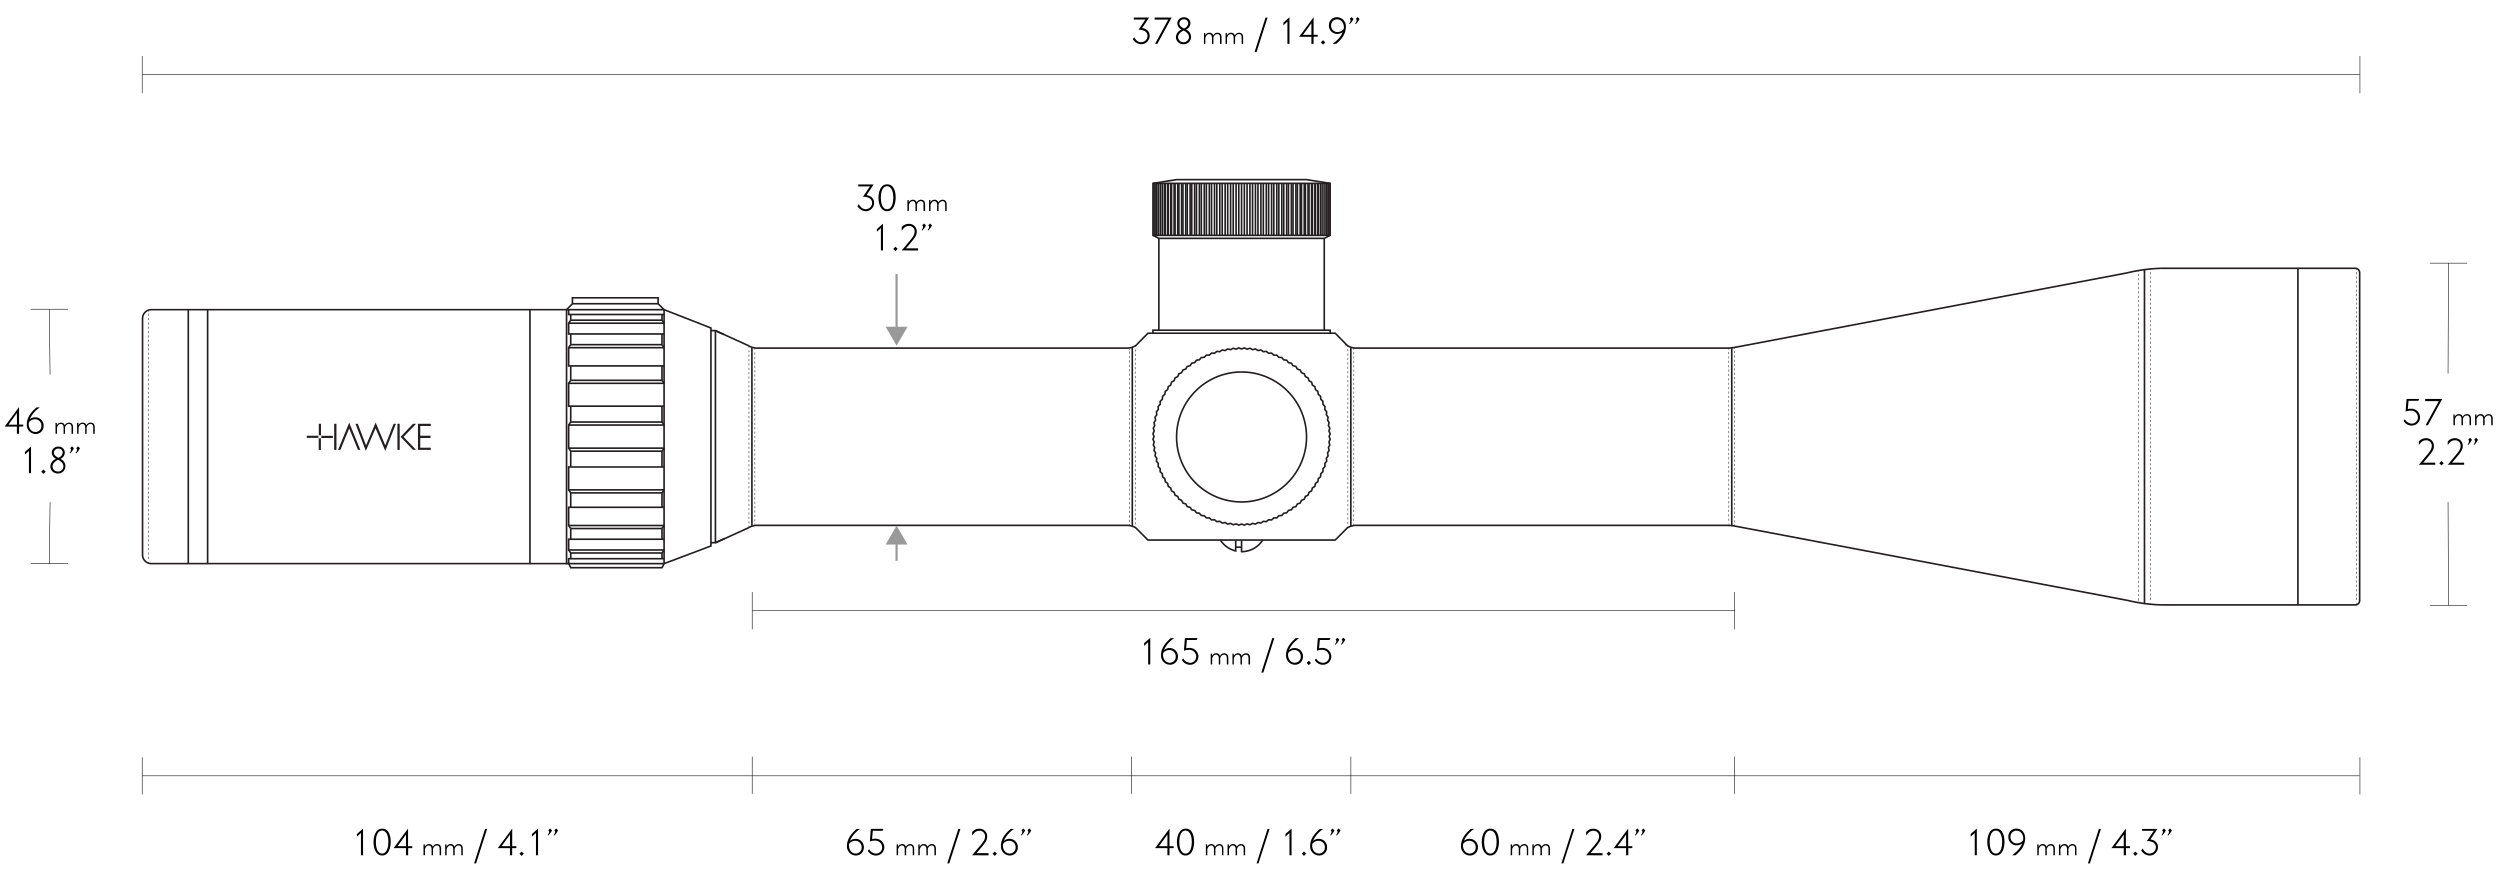 <svg xmlns="http://www.w3.org/2000/svg" viewBox="0 0 1140 400"><defs><style>.cls-1,.cls-10,.cls-12,.cls-13,.cls-14,.cls-2,.cls-3,.cls-4,.cls-5,.cls-6,.cls-7,.cls-8,.cls-9{fill:none;stroke-miterlimit:10;}.cls-1,.cls-10,.cls-12,.cls-2,.cls-3,.cls-4,.cls-5,.cls-6,.cls-7,.cls-8,.cls-9{stroke:#231f20;}.cls-1{stroke-width:0.75px;}.cls-10,.cls-12,.cls-13,.cls-2,.cls-3,.cls-4,.cls-5,.cls-6,.cls-7,.cls-8,.cls-9{stroke-width:0.25px;}.cls-3{stroke-dasharray:1.01 1.01;}.cls-4{stroke-dasharray:1.01 1.01;}.cls-5{stroke-dasharray:1 1;}.cls-6{stroke-dasharray:0.99 0.99;}.cls-7{stroke-dasharray:0.99 0.99;}.cls-8{stroke-dasharray:1 1;}.cls-9{stroke-dasharray:0.99 0.99;}.cls-10{stroke-dasharray:1 1;}.cls-11{fill:#231f20;}.cls-12{stroke-dasharray:0.99 0.99;}.cls-13{stroke:#000;}.cls-14{stroke:#999;}.cls-15{fill:#999;}</style></defs><g id="SCOPE"><polyline class="cls-1" points="324.19 150.78 326.23 150.78 330.13 152.55"/><line class="cls-1" x1="516.33" y1="239.8" x2="516.33" y2="158.31"/><line class="cls-2" x1="517.67" y1="240.61" x2="517.67" y2="240.11"/><line class="cls-3" x1="517.67" y1="239.1" x2="517.67" y2="158.65"/><line class="cls-2" x1="517.67" y1="158.15" x2="517.67" y2="157.65"/><line class="cls-2" x1="514.98" y1="239.53" x2="514.98" y2="239.03"/><line class="cls-4" x1="514.98" y1="238.02" x2="514.98" y2="160"/><line class="cls-2" x1="514.98" y1="159.5" x2="514.98" y2="159"/><line class="cls-1" x1="615.98" y1="158.23" x2="615.98" y2="240.03"/><line class="cls-2" x1="617.33" y1="159" x2="617.33" y2="159.5"/><line class="cls-5" x1="617.33" y1="160.5" x2="617.33" y2="238.26"/><line class="cls-2" x1="617.33" y1="238.76" x2="617.33" y2="239.26"/><line class="cls-2" x1="614.63" y1="157.65" x2="614.63" y2="158.15"/><line class="cls-3" x1="614.63" y1="159.16" x2="614.63" y2="239.6"/><line class="cls-2" x1="614.63" y1="240.11" x2="614.63" y2="240.61"/><line class="cls-1" x1="789.68" y1="158.46" x2="789.68" y2="239.7"/><line class="cls-2" x1="791.03" y1="158.56" x2="791.03" y2="159.06"/><line class="cls-6" x1="791.03" y1="160.04" x2="791.03" y2="238.71"/><line class="cls-2" x1="791.03" y1="239.2" x2="791.03" y2="239.7"/><line class="cls-2" x1="788.33" y1="159" x2="788.33" y2="159.5"/><line class="cls-5" x1="788.33" y1="160.5" x2="788.33" y2="238.26"/><line class="cls-2" x1="788.33" y1="238.76" x2="788.33" y2="239.26"/><line class="cls-1" x1="977.88" y1="122.96" x2="977.88" y2="275.26"/><line class="cls-1" x1="1047.85" y1="122.34" x2="1047.85" y2="275.88"/><line class="cls-2" x1="980.58" y1="122.61" x2="980.58" y2="123.11"/><line class="cls-7" x1="980.58" y1="124.1" x2="980.58" y2="274.61"/><line class="cls-2" x1="980.58" y1="275.11" x2="980.58" y2="275.61"/><line class="cls-2" x1="975.19" y1="123.35" x2="975.19" y2="123.85"/><line class="cls-8" x1="975.19" y1="124.85" x2="975.19" y2="273.87"/><line class="cls-2" x1="975.19" y1="274.36" x2="975.19" y2="274.86"/><line class="cls-2" x1="67.7" y1="141.52" x2="67.7" y2="142.02"/><line class="cls-9" x1="67.7" y1="143.01" x2="67.7" y2="255.75"/><line class="cls-2" x1="67.7" y1="256.24" x2="67.7" y2="256.74"/><line class="cls-1" x1="94.67" y1="141.21" x2="94.67" y2="257.01"/><line class="cls-1" x1="241.65" y1="141.21" x2="241.65" y2="257.01"/><polygon class="cls-1" points="295.83 257.02 258.35 257.02 258.35 141.22 298.93 141.22 302.82 141.21 324.19 149.57 324.19 248.96 302.82 257.01 295.83 257.02"/><line class="cls-1" x1="342.87" y1="239.8" x2="342.87" y2="158.46"/><line class="cls-2" x1="344.21" y1="239.26" x2="344.21" y2="238.76"/><line class="cls-5" x1="344.21" y1="237.76" x2="344.21" y2="160"/><line class="cls-2" x1="344.21" y1="159.5" x2="344.21" y2="159"/><line class="cls-2" x1="341.52" y1="240.19" x2="341.52" y2="239.69"/><line class="cls-10" x1="341.52" y1="238.69" x2="341.52" y2="159.06"/><line class="cls-2" x1="341.52" y1="158.56" x2="341.52" y2="158.06"/><line class="cls-1" x1="326.23" y1="247.48" x2="326.23" y2="150.78"/><path class="cls-1" d="M258.36,141.21H69a4,4,0,0,0-4,4V253a4,4,0,0,0,4,4H258.36"/><line class="cls-1" x1="85.86" y1="141.21" x2="85.86" y2="257.01"/><polygon class="cls-11" points="154.15 205.15 155.23 205.15 156.83 201.24 157.1 200.55 159.24 195.41 161.36 200.55 163.23 205.15 164.32 205.15 159.24 192.72 154.15 205.15 154.15 205.15"/><polygon class="cls-11" points="175.69 203.08 171.29 192.67 166.91 203.09 163.16 193.24 162.09 193.24 166.82 205.63 171.25 195.31 175.69 205.62 180.54 193.24 179.47 193.24 175.69 203.08 175.69 203.08"/><polygon class="cls-11" points="188.32 193.24 182.67 199.2 188.34 205.15 189.74 205.15 184.02 199.21 189.74 193.24 188.32 193.24 188.32 193.24"/><polygon class="cls-11" points="181.22 205.16 182.26 205.16 182.26 193.24 181.22 193.24 181.22 205.16 181.22 205.16"/><polygon class="cls-11" points="190.59 205.15 196.44 205.15 196.44 204.15 191.64 204.15 191.64 199.72 196.3 199.72 196.3 198.68 191.64 198.68 191.64 194.24 196.44 194.24 196.44 193.24 190.59 193.24 190.59 205.15 190.59 205.15"/><polygon class="cls-11" points="152.38 205.16 153.42 205.16 153.42 193.24 152.38 193.24 152.38 205.16 152.38 205.16"/><path class="cls-11" d="M139.88,198.68v1h5.45a.72.72,0,0,1,0-1Z"/><path class="cls-11" d="M145.33,198.67a.74.74,0,0,1,.52-.21.72.72,0,0,1,.52.21v-5.43h-1v5.43Z"/><path class="cls-11" d="M146.59,199.2a.74.74,0,0,1-.21.52h5.41v-1h-5.41a.74.74,0,0,1,.21.52Z"/><path class="cls-11" d="M145.33,199.72v5.44h1v-5.44a.69.69,0,0,1-.52.22.71.71,0,0,1-.52-.22Z"/><line class="cls-2" x1="1074.65" y1="122.61" x2="1074.65" y2="123.11"/><line class="cls-12" x1="1074.65" y1="124.1" x2="1074.65" y2="274.61"/><line class="cls-2" x1="1074.65" y1="275.11" x2="1074.65" y2="275.61"/><polyline class="cls-1" points="330.57 245.5 326.23 247.48 324.19 247.48"/><path class="cls-1" d="M595.78,199.26a29.63,29.63,0,1,1-29.63-29.63A29.62,29.62,0,0,1,595.78,199.26Z"/><line class="cls-1" x1="259.3" y1="204.35" x2="302.82" y2="204.35"/><line class="cls-1" x1="260.25" y1="224.76" x2="301.87" y2="224.76"/><line class="cls-1" x1="259.3" y1="223.38" x2="302.82" y2="223.38"/><line class="cls-1" x1="259.3" y1="239.63" x2="302.82" y2="239.63"/><line class="cls-1" x1="259.3" y1="250.79" x2="302.82" y2="250.79"/><line class="cls-1" x1="302.82" y1="239.63" x2="301.87" y2="241.01"/><polyline class="cls-1" points="260.25 241.01 259.3 239.63 259.3 231.32 302.82 231.32"/><line class="cls-1" x1="260.25" y1="241.01" x2="301.87" y2="241.01"/><line class="cls-1" x1="302.82" y1="250.79" x2="301.87" y2="252.17"/><polyline class="cls-1" points="260.25 252.17 259.3 250.79 259.3 245.88 302.82 245.88"/><polyline class="cls-1" points="259.3 256.95 259.3 254.77 302.82 254.77"/><line class="cls-1" x1="260.25" y1="252.17" x2="301.87" y2="252.17"/><line class="cls-1" x1="302.82" y1="223.38" x2="301.87" y2="224.76"/><polyline class="cls-1" points="260.25 224.76 259.3 223.38 259.3 212.95 302.82 212.95"/><line class="cls-1" x1="260.25" y1="205.73" x2="260.25" y2="212.95"/><line class="cls-1" x1="260.25" y1="224.76" x2="260.25" y2="231.33"/><line class="cls-1" x1="301.87" y1="224.76" x2="301.87" y2="231.33"/><line class="cls-1" x1="260.25" y1="241.01" x2="260.25" y2="245.88"/><line class="cls-1" x1="301.87" y1="241.01" x2="301.87" y2="245.88"/><line class="cls-1" x1="260.25" y1="252.17" x2="260.25" y2="254.77"/><line class="cls-1" x1="301.87" y1="252.17" x2="301.87" y2="254.77"/><line class="cls-1" x1="301.87" y1="205.73" x2="301.87" y2="212.95"/><polyline class="cls-1" points="259.3 256.95 260.25 258.88 301.87 258.88 302.82 257.04"/><polyline class="cls-1" points="302.82 193.82 301.87 192.44 260.25 192.44 259.3 193.82 259.3 204.35 260.25 205.73 301.87 205.73 302.82 204.35"/><line class="cls-1" x1="302.82" y1="193.82" x2="259.3" y2="193.82"/><line class="cls-1" x1="301.87" y1="173.42" x2="260.25" y2="173.42"/><line class="cls-1" x1="302.82" y1="174.79" x2="259.3" y2="174.79"/><line class="cls-1" x1="302.82" y1="158.54" x2="259.3" y2="158.54"/><line class="cls-1" x1="302.82" y1="147.38" x2="259.3" y2="147.38"/><polyline class="cls-1" points="302.82 166.85 259.3 166.85 259.3 158.54 260.25 157.16"/><line class="cls-1" x1="301.87" y1="157.16" x2="302.82" y2="158.54"/><line class="cls-1" x1="301.87" y1="157.16" x2="260.25" y2="157.16"/><polyline class="cls-1" points="302.82 152.29 259.3 152.29 259.3 147.38 260.25 146"/><line class="cls-1" x1="301.87" y1="146" x2="302.82" y2="147.38"/><polyline class="cls-1" points="302.82 143.41 259.3 143.41 259.3 141.14"/><line class="cls-1" x1="302.82" y1="257.02" x2="302.82" y2="141.22"/><line class="cls-1" x1="301.87" y1="146" x2="260.25" y2="146"/><polyline class="cls-1" points="302.82 185.22 259.3 185.22 259.3 174.79 260.25 173.41"/><line class="cls-1" x1="301.87" y1="173.42" x2="302.82" y2="174.79"/><line class="cls-1" x1="301.87" y1="192.44" x2="301.87" y2="185.22"/><line class="cls-1" x1="301.87" y1="173.42" x2="301.87" y2="166.85"/><line class="cls-1" x1="260.25" y1="173.42" x2="260.25" y2="166.85"/><line class="cls-1" x1="301.87" y1="157.16" x2="301.87" y2="152.29"/><line class="cls-1" x1="260.25" y1="157.16" x2="260.25" y2="152.29"/><line class="cls-1" x1="301.87" y1="146" x2="301.87" y2="143.41"/><line class="cls-1" x1="260.25" y1="146" x2="260.25" y2="143.41"/><line class="cls-1" x1="260.25" y1="192.44" x2="260.25" y2="185.22"/><polyline class="cls-1" points="258.35 141.22 261.03 138.5 261.03 135.8 300.1 135.8 300.1 138.5 302.82 141.21"/><line class="cls-1" x1="261.03" y1="138.5" x2="300.1" y2="138.5"/><path class="cls-1" d="M326.23,150.78l15,6.8a7.62,7.62,0,0,0,3.68,1.15H514.31a7.24,7.24,0,0,0,3.65-1.2l5.51-5.59h85.38l5.5,5.59a7.24,7.24,0,0,0,3.65,1.2H787.66a23.19,23.19,0,0,0,4-.43l178.42-33.89A74.74,74.74,0,0,1,986,122.34h88a2,2,0,0,1,2,2v149.5a2,2,0,0,1-2,2H986a74.74,74.74,0,0,1-15.89-2.07L791.65,240a22.24,22.24,0,0,0-4-.43H618a7.34,7.34,0,0,0-3.66,1.18l-5.49,5.51H523.47l-5.5-5.51a7.38,7.38,0,0,0-3.66-1.18H344.89a7.62,7.62,0,0,0-3.68,1.15l-15,6.8"/><polygon class="cls-1" points="566.15 159.13 567.42 158.65 568.66 159.21 569.96 158.81 571.16 159.44 572.48 159.13 573.63 159.84 574.97 159.6 576.08 160.38 577.43 160.24 578.49 161.08 579.85 161.02 580.85 161.93 582.21 161.95 583.15 162.93 584.5 163.04 585.38 164.07 586.73 164.26 587.54 165.34 588.87 165.62 589.62 166.75 590.93 167.11 591.6 168.29 592.88 168.73 593.48 169.95 594.74 170.47 595.25 171.72 596.47 172.32 596.91 173.6 598.09 174.28 598.45 175.59 599.59 176.33 599.86 177.66 600.95 178.47 601.14 179.82 602.17 180.7 602.28 182.05 603.25 183 603.27 184.35 604.18 185.36 604.12 186.72 604.97 187.78 604.82 189.12 605.6 190.23 605.37 191.57 606.08 192.73 605.76 194.05 606.39 195.25 606 196.54 606.55 197.78 606.08 199.05 606.55 200.32 606 201.56 606.39 202.86 605.76 204.06 606.08 205.38 605.37 206.53 605.6 207.87 604.82 208.98 604.97 210.33 604.12 211.39 604.18 212.74 603.27 213.75 603.25 215.1 602.28 216.05 602.17 217.4 601.14 218.28 600.95 219.63 599.86 220.44 599.59 221.77 598.45 222.52 598.09 223.83 596.91 224.5 596.47 225.78 595.25 226.38 594.74 227.63 593.48 228.16 592.88 229.37 591.6 229.81 590.93 230.99 589.62 231.35 588.87 232.48 587.54 232.76 586.73 233.84 585.38 234.04 584.5 235.07 583.15 235.18 582.21 236.15 580.85 236.17 579.85 237.08 578.49 237.02 577.43 237.87 576.08 237.72 574.97 238.5 573.63 238.27 572.48 238.98 571.16 238.66 569.96 239.29 568.66 238.9 567.42 239.45 566.15 238.97 564.88 239.45 563.64 238.9 562.35 239.29 561.15 238.66 559.83 238.98 558.67 238.27 557.33 238.5 556.22 237.72 554.88 237.87 553.82 237.02 552.46 237.08 551.46 236.17 550.1 236.15 549.15 235.18 547.8 235.07 546.92 234.04 545.58 233.84 544.76 232.76 543.43 232.48 542.69 231.35 541.38 230.99 540.7 229.81 539.42 229.37 538.82 228.16 537.57 227.63 537.05 226.38 535.83 225.78 535.39 224.5 534.21 223.83 533.85 222.52 532.72 221.77 532.44 220.44 531.36 219.63 531.17 218.28 530.14 217.4 530.03 216.05 529.05 215.1 529.03 213.75 528.12 212.74 528.18 211.39 527.34 210.33 527.48 208.98 526.7 207.87 526.94 206.53 526.23 205.38 526.54 204.06 525.91 202.86 526.31 201.56 525.75 200.32 526.23 199.05 525.75 197.78 526.31 196.54 525.91 195.25 526.54 194.05 526.23 192.73 526.94 191.57 526.7 190.23 527.48 189.12 527.34 187.78 528.18 186.72 528.12 185.36 529.03 184.35 529.05 183 530.03 182.05 530.14 180.7 531.17 179.82 531.36 178.47 532.44 177.66 532.72 176.33 533.85 175.59 534.21 174.28 535.39 173.6 535.83 172.32 537.05 171.72 537.57 170.47 538.82 169.95 539.42 168.73 540.7 168.29 541.38 167.11 542.69 166.75 543.43 165.62 544.76 165.34 545.58 164.26 546.92 164.07 547.8 163.04 549.15 162.93 550.1 161.95 551.46 161.93 552.46 161.02 553.82 161.08 554.88 160.24 556.22 160.38 557.33 159.6 558.67 159.84 559.83 159.13 561.15 159.44 562.35 158.81 563.64 159.21 564.88 158.65 566.15 159.13"/><line class="cls-1" x1="603.86" y1="108.69" x2="603.86" y2="150.57"/><line class="cls-1" x1="528.44" y1="150.57" x2="528.44" y2="108.69"/><polygon class="cls-1" points="603.86 108.69 528.44 108.69 525.75 107.32 525.75 83.61 536.52 81.91 595.78 81.91 606.55 83.61 606.55 107.32 603.86 108.69"/><line class="cls-1" x1="525.75" y1="83.61" x2="606.55" y2="83.61"/><line class="cls-1" x1="525.75" y1="107.32" x2="606.55" y2="107.32"/><polyline class="cls-1" points="525.75 151.94 525.75 150.57 606.54 150.57 606.54 151.94"/><line class="cls-1" x1="566.15" y1="83.61" x2="566.15" y2="107.32"/><line class="cls-1" x1="564.88" y1="83.61" x2="564.88" y2="107.32"/><line class="cls-1" x1="563.65" y1="83.61" x2="563.65" y2="107.32"/><line class="cls-1" x1="562.35" y1="83.61" x2="562.35" y2="107.32"/><line class="cls-1" x1="561.15" y1="83.61" x2="561.15" y2="107.32"/><line class="cls-1" x1="559.83" y1="83.61" x2="559.83" y2="107.32"/><line class="cls-1" x1="558.67" y1="83.61" x2="558.67" y2="107.32"/><line class="cls-1" x1="557.33" y1="83.61" x2="557.33" y2="107.32"/><line class="cls-1" x1="556.22" y1="83.61" x2="556.22" y2="107.32"/><line class="cls-1" x1="554.87" y1="83.61" x2="554.87" y2="107.32"/><line class="cls-1" x1="553.82" y1="83.61" x2="553.82" y2="107.32"/><line class="cls-1" x1="552.46" y1="83.61" x2="552.46" y2="107.32"/><line class="cls-1" x1="551.46" y1="83.61" x2="551.46" y2="107.32"/><line class="cls-1" x1="550.1" y1="83.61" x2="550.1" y2="107.32"/><line class="cls-1" x1="549.15" y1="83.61" x2="549.15" y2="107.32"/><line class="cls-1" x1="547.8" y1="83.61" x2="547.8" y2="107.32"/><line class="cls-1" x1="546.92" y1="83.61" x2="546.92" y2="107.32"/><line class="cls-1" x1="545.58" y1="83.61" x2="545.58" y2="107.32"/><line class="cls-1" x1="544.76" y1="83.61" x2="544.76" y2="107.32"/><line class="cls-1" x1="543.43" y1="83.61" x2="543.43" y2="107.32"/><line class="cls-1" x1="542.69" y1="83.61" x2="542.69" y2="107.32"/><line class="cls-1" x1="541.38" y1="83.61" x2="541.38" y2="107.32"/><line class="cls-1" x1="540.7" y1="83.61" x2="540.7" y2="107.32"/><line class="cls-1" x1="539.42" y1="83.61" x2="539.42" y2="107.32"/><line class="cls-1" x1="538.82" y1="83.61" x2="538.82" y2="107.32"/><line class="cls-1" x1="537.57" y1="83.61" x2="537.57" y2="107.32"/><line class="cls-1" x1="537.05" y1="83.61" x2="537.05" y2="107.32"/><line class="cls-1" x1="535.83" y1="83.61" x2="535.83" y2="107.32"/><line class="cls-1" x1="535.39" y1="83.61" x2="535.39" y2="107.32"/><line class="cls-1" x1="534.21" y1="83.61" x2="534.21" y2="107.32"/><line class="cls-1" x1="533.85" y1="83.61" x2="533.85" y2="107.32"/><line class="cls-1" x1="532.72" y1="83.61" x2="532.72" y2="107.32"/><line class="cls-1" x1="532.44" y1="83.61" x2="532.44" y2="107.32"/><line class="cls-1" x1="531.36" y1="83.61" x2="531.36" y2="107.32"/><line class="cls-1" x1="531.16" y1="83.81" x2="531.16" y2="107.52"/><line class="cls-1" x1="530.13" y1="83.81" x2="530.13" y2="107.52"/><line class="cls-1" x1="530.03" y1="83.91" x2="530.03" y2="107.62"/><line class="cls-1" x1="529.06" y1="83.91" x2="529.06" y2="107.62"/><line class="cls-1" x1="528.12" y1="83.91" x2="528.12" y2="107.62"/><line class="cls-1" x1="527.34" y1="83.91" x2="527.34" y2="107.62"/><line class="cls-1" x1="526.71" y1="83.91" x2="526.71" y2="107.62"/><line class="cls-1" x1="526.23" y1="83.91" x2="526.23" y2="107.62"/><line class="cls-1" x1="567.42" y1="83.61" x2="567.42" y2="107.32"/><line class="cls-1" x1="568.66" y1="83.61" x2="568.66" y2="107.32"/><line class="cls-1" x1="569.96" y1="83.61" x2="569.96" y2="107.32"/><line class="cls-1" x1="571.16" y1="83.61" x2="571.16" y2="107.32"/><line class="cls-1" x1="572.48" y1="83.61" x2="572.48" y2="107.32"/><line class="cls-1" x1="573.63" y1="83.61" x2="573.63" y2="107.32"/><line class="cls-1" x1="574.97" y1="83.61" x2="574.97" y2="107.32"/><line class="cls-1" x1="576.08" y1="83.61" x2="576.08" y2="107.32"/><line class="cls-1" x1="577.43" y1="83.61" x2="577.43" y2="107.32"/><line class="cls-1" x1="578.49" y1="83.61" x2="578.49" y2="107.32"/><line class="cls-1" x1="579.85" y1="83.61" x2="579.85" y2="107.32"/><line class="cls-1" x1="580.85" y1="83.61" x2="580.85" y2="107.32"/><line class="cls-1" x1="582.21" y1="83.61" x2="582.21" y2="107.32"/><line class="cls-1" x1="583.15" y1="83.61" x2="583.15" y2="107.32"/><line class="cls-1" x1="584.5" y1="83.61" x2="584.5" y2="107.32"/><line class="cls-1" x1="585.39" y1="83.61" x2="585.39" y2="107.32"/><line class="cls-1" x1="586.73" y1="83.61" x2="586.73" y2="107.32"/><line class="cls-1" x1="587.54" y1="83.61" x2="587.54" y2="107.32"/><line class="cls-1" x1="588.87" y1="83.61" x2="588.87" y2="107.32"/><line class="cls-1" x1="589.62" y1="83.61" x2="589.62" y2="107.32"/><line class="cls-1" x1="590.93" y1="83.61" x2="590.93" y2="107.32"/><line class="cls-1" x1="591.6" y1="83.61" x2="591.6" y2="107.32"/><line class="cls-1" x1="592.88" y1="83.61" x2="592.88" y2="107.32"/><line class="cls-1" x1="593.48" y1="83.61" x2="593.48" y2="107.32"/><line class="cls-1" x1="594.74" y1="83.61" x2="594.74" y2="107.32"/><line class="cls-1" x1="595.26" y1="83.61" x2="595.26" y2="107.32"/><line class="cls-1" x1="596.47" y1="83.61" x2="596.47" y2="107.32"/><line class="cls-1" x1="596.91" y1="83.61" x2="596.91" y2="107.32"/><line class="cls-1" x1="598.09" y1="83.61" x2="598.09" y2="107.32"/><line class="cls-1" x1="598.45" y1="83.61" x2="598.45" y2="107.32"/><line class="cls-1" x1="599.58" y1="83.61" x2="599.58" y2="107.32"/><line class="cls-1" x1="599.86" y1="83.61" x2="599.86" y2="107.32"/><line class="cls-1" x1="600.95" y1="83.61" x2="600.95" y2="107.32"/><line class="cls-1" x1="601.14" y1="83.81" x2="601.14" y2="107.52"/><line class="cls-1" x1="602.17" y1="83.81" x2="602.17" y2="107.52"/><line class="cls-1" x1="602.27" y1="83.91" x2="602.27" y2="107.62"/><line class="cls-1" x1="603.25" y1="83.91" x2="603.25" y2="107.62"/><line class="cls-1" x1="604.18" y1="83.91" x2="604.18" y2="107.62"/><line class="cls-1" x1="604.97" y1="83.91" x2="604.97" y2="107.62"/><line class="cls-1" x1="605.6" y1="83.91" x2="605.6" y2="107.62"/><line class="cls-1" x1="606.07" y1="83.91" x2="606.07" y2="107.62"/><path class="cls-1" d="M566.15,246.23v5.33a11.46,11.46,0,0,0,9.68-5.33"/><path class="cls-1" d="M556.48,246.23a11.42,11.42,0,0,0,7,5v-5"/><line class="cls-1" x1="563.46" y1="249.52" x2="566.15" y2="249.52"/></g><g id="DIM_LiNES" data-name="DIM LiNES"><line class="cls-13" x1="1076.13" y1="42.53" x2="1076.13" y2="25.53"/><line class="cls-13" x1="64.84" y1="42.53" x2="64.84" y2="25.53"/><line class="cls-13" x1="64.84" y1="34.03" x2="1076.13" y2="34.03"/><line class="cls-13" x1="791" y1="287" x2="791" y2="270"/><line class="cls-13" x1="343" y1="287" x2="343" y2="270"/><line class="cls-13" x1="343" y1="278.5" x2="791" y2="278.5"/><line class="cls-13" x1="343" y1="362" x2="343" y2="345"/><line class="cls-13" x1="64.84" y1="362.28" x2="64.84" y2="345.28"/><line class="cls-13" x1="64.84" y1="353.78" x2="1076" y2="353.78"/><line class="cls-13" x1="516" y1="362" x2="516" y2="345"/><line class="cls-13" x1="616" y1="362" x2="616" y2="345"/><line class="cls-13" x1="791" y1="362" x2="791" y2="345"/><line class="cls-13" x1="1076.13" y1="362.28" x2="1076.13" y2="345.28"/><line class="cls-13" x1="1108" y1="276" x2="1125" y2="276"/><line class="cls-13" x1="1108" y1="120" x2="1125" y2="120"/><line class="cls-13" x1="1116.31" y1="228.94" x2="1116.5" y2="276"/><line class="cls-13" x1="1116.5" y1="120" x2="1116.31" y2="170.37"/><line class="cls-13" x1="14" y1="257" x2="31" y2="257"/><line class="cls-13" x1="14" y1="141" x2="31" y2="141"/><line class="cls-13" x1="22.83" y1="229" x2="22.5" y2="257"/><line class="cls-13" x1="22.5" y1="141" x2="22.83" y2="170.83"/><line class="cls-14" x1="408.84" y1="246.86" x2="408.84" y2="255.73"/><polygon class="cls-15" points="403.86 248.32 408.84 239.69 413.83 248.32 403.86 248.32"/><line class="cls-14" x1="408.84" y1="124.93" x2="408.84" y2="150.46"/><polygon class="cls-15" points="403.85 149 408.84 157.64 413.83 149 403.85 149"/></g><g id="TEXT"><path d="M520.38,20.17a4.69,4.69,0,0,1-3.8-2.32l.61-.9c.76,1.28,1.61,2.29,3.21,2.29a2.91,2.91,0,0,0,2.86-2.9A2.57,2.57,0,0,0,521.64,14a7.3,7.3,0,0,0-2.47-.45l3.12-4.65H517V8h7l-3.2,4.79c1.94.25,3.44,1.46,3.44,3.53A3.84,3.84,0,0,1,520.38,20.17Z"/><path d="M527.76,20H526.7l6-11.06h-6.19V8h7.76Z"/><path d="M539.62,20.15a3.26,3.26,0,0,1-3.4-3.24,3.83,3.83,0,0,1,2.63-3.42,3.38,3.38,0,0,1-2-2.79,2.86,2.86,0,0,1,3.05-2.81,2.73,2.73,0,0,1,2.93,2.76,3.22,3.22,0,0,1-2,2.86,3.59,3.59,0,0,1,2.29,3.35A3.29,3.29,0,0,1,539.62,20.15Zm.15-6.24c-1.23.55-2.56,1.58-2.56,3.06a2.48,2.48,0,0,0,4.95-.06C542.16,15.44,540.92,14.55,539.77,13.91Zm.09-5.12a2,2,0,0,0-2.07,1.88c0,1.15,1.18,1.8,2.05,2.32a2.81,2.81,0,0,0,2-2.34A1.89,1.89,0,0,0,539.86,8.79Z"/><path d="M556.32,20v-2.9c0-.86-.28-1.56-1.26-1.56a1.81,1.81,0,0,0-1.6,1.17,3.31,3.31,0,0,0-.14.36,6.41,6.41,0,0,0,0,1v2h-.66V17.25c0-.84-.3-1.68-1.28-1.68s-1.43.86-1.74,1.65V20H549V15.09h.6v1.12a2,2,0,0,1,1.88-1.28,1.64,1.64,0,0,1,1.74,1.28,2.13,2.13,0,0,1,1.94-1.28c1.31,0,1.86.87,1.86,2.09v3Z"/><path d="M566.2,20v-2.9c0-.86-.28-1.56-1.26-1.56a1.81,1.81,0,0,0-1.6,1.17,3.31,3.31,0,0,0-.14.36,6.41,6.41,0,0,0,0,1v2h-.66V17.25c0-.84-.3-1.68-1.28-1.68s-1.43.86-1.74,1.65V20h-.66V15.09h.6v1.12a2,2,0,0,1,1.88-1.28,1.64,1.64,0,0,1,1.74,1.28A2.13,2.13,0,0,1,565,14.93c1.31,0,1.86.87,1.86,2.09v3Z"/><path d="M573,23.74h-.92l5-15.72H578Z"/><path d="M587.06,20V9.85l-1.83,1.68V10.32L588,7.86V20Z"/><path d="M599,16.77V20h-1V16.77h-5.61L599,7.86v8h1.89v.87Zm-1-6.18-3.85,5.31H598Z"/><path d="M603.3,20.33l-1-1,1-1,1,1Z"/><path d="M611.76,17.52A18.38,18.38,0,0,1,609.28,20h-1.59c2-1.55,3.6-2.9,4.57-5.31a4.61,4.61,0,0,1-2.48.79,3.75,3.75,0,0,1-3.78-4,3.56,3.56,0,0,1,3.67-3.64,4.13,4.13,0,0,1,4.05,4.43A8.58,8.58,0,0,1,611.76,17.52Zm-2.07-8.69A2.69,2.69,0,0,0,607,11.66a2.85,2.85,0,0,0,2.88,2.95,3.55,3.55,0,0,0,2.52-1,1.53,1.53,0,0,0,.27-.32,2.21,2.21,0,0,0,.15-.85C612.79,10.58,611.71,8.83,609.69,8.83Z"/><path d="M615.48,11l-.27-.24a2.59,2.59,0,0,0,.67-1.4,1.16,1.16,0,0,0-.4-.76l.83-.82.89.86A8.14,8.14,0,0,1,615.48,11Zm2.76,0-.29-.24a2.48,2.48,0,0,0,.69-1.4,1.16,1.16,0,0,0-.4-.76l.83-.82.88.86A8.29,8.29,0,0,1,618.24,11Z"/><path d="M164.59,390V379.83l-1.83,1.67v-1.21l2.79-2.46V390Z"/><path d="M174.22,390.12c-3,0-3.9-3.7-3.9-6.12s.79-6.14,4-6.14,3.85,3.62,3.85,6.05S177.39,390.12,174.22,390.12Zm0-11.37c-2.42,0-2.83,3.38-2.83,5.18s.43,5.29,2.84,5.29,2.87-3.51,2.87-5.33S176.64,378.75,174.21,378.75Z"/><path d="M186.12,386.74V390h-1v-3.26h-5.62l6.57-8.91v8.05H188v.86Zm-1-6.18-3.86,5.32h3.86Z"/><path d="M200.47,390v-2.9c0-.86-.29-1.56-1.27-1.56a1.81,1.81,0,0,0-1.6,1.17,3.31,3.31,0,0,0-.14.36,6.41,6.41,0,0,0,0,1V390h-.66v-2.78c0-.84-.3-1.68-1.28-1.68s-1.43.86-1.74,1.65V390h-.66v-4.94h.6v1.12a2,2,0,0,1,1.88-1.28,1.66,1.66,0,0,1,1.75,1.28,2.11,2.11,0,0,1,1.93-1.28c1.32,0,1.86.87,1.86,2.1v3Z"/><path d="M210.35,390v-2.9c0-.86-.29-1.56-1.27-1.56a1.81,1.81,0,0,0-1.6,1.17,3.31,3.31,0,0,0-.14.36,6.41,6.41,0,0,0,0,1V390h-.66v-2.78c0-.84-.3-1.68-1.28-1.68s-1.43.86-1.74,1.65V390H203v-4.94h.6v1.12a2,2,0,0,1,1.88-1.28,1.66,1.66,0,0,1,1.75,1.28,2.11,2.11,0,0,1,1.93-1.28c1.32,0,1.86.87,1.86,2.1v3Z"/><path d="M217.11,393.71h-.92l5-15.72h.94Z"/><path d="M233.55,386.74V390h-1v-3.26H227l6.57-8.91v8.05h1.89v.86Zm-1-6.18-3.85,5.32h3.85Z"/><path d="M237.85,390.3l-1-1,1-1,1,1Z"/><path d="M244.4,390V379.83l-1.84,1.67v-1.21l2.79-2.46V390Z"/><path d="M250,381l-.27-.23a2.62,2.62,0,0,0,.67-1.41,1.14,1.14,0,0,0-.4-.75l.83-.83.88.86A7.93,7.93,0,0,1,250,381Zm2.76,0-.29-.23a2.5,2.5,0,0,0,.68-1.41,1.17,1.17,0,0,0-.39-.75l.82-.83.89.86A8.29,8.29,0,0,1,252.79,381Z"/><path d="M390.21,390.12a4.14,4.14,0,0,1-4-4.41c0-3.24,2.11-5.72,4.45-7.72h1.57a12.56,12.56,0,0,0-4.68,5.44,4,4,0,0,1,2.62-.92,3.76,3.76,0,0,1,3.75,4A3.58,3.58,0,0,1,390.21,390.12Zm-.18-6.71a3.51,3.51,0,0,0-2.51,1,3,3,0,0,0-.28.34,2.87,2.87,0,0,0-.11.83c0,1.82,1.06,3.62,3.06,3.62a2.69,2.69,0,0,0,2.72-2.83A2.86,2.86,0,0,0,390,383.41Z"/><path d="M399.4,390.14a4.26,4.26,0,0,1-3.69-2.18l.62-.72a3.69,3.69,0,0,0,3.15,2,2.82,2.82,0,0,0,2.79-2.83,3.17,3.17,0,0,0-3.42-3.08,6.08,6.08,0,0,0-2.18.42c.11-1.93.27-3.85.43-5.78h5.74l-.43.86H398l-.34,3.82a4.13,4.13,0,0,1,1.4-.2,4,4,0,0,1,4.2,3.87A3.82,3.82,0,0,1,399.4,390.14Z"/><path d="M416.21,390v-2.9c0-.86-.28-1.56-1.26-1.56a1.81,1.81,0,0,0-1.6,1.17,3.31,3.31,0,0,0-.14.36,6.41,6.41,0,0,0,0,1V390h-.66v-2.78c0-.84-.3-1.68-1.28-1.68s-1.43.86-1.74,1.65V390h-.66v-4.94h.6v1.12a2,2,0,0,1,1.88-1.28,1.64,1.64,0,0,1,1.74,1.28A2.13,2.13,0,0,1,415,384.9c1.31,0,1.86.87,1.86,2.1v3Z"/><path d="M426.09,390v-2.9c0-.86-.28-1.56-1.26-1.56a1.81,1.81,0,0,0-1.6,1.17,3.31,3.31,0,0,0-.14.36,6.41,6.41,0,0,0,0,1V390h-.66v-2.78c0-.84-.3-1.68-1.28-1.68s-1.43.86-1.74,1.65V390h-.66v-4.94h.6v1.12a2,2,0,0,1,1.88-1.28,1.64,1.64,0,0,1,1.74,1.28,2.14,2.14,0,0,1,1.94-1.28c1.31,0,1.86.87,1.86,2.1v3Z"/><path d="M432.86,393.71h-.92L437,378h.94Z"/><path d="M443.26,390c1-1.19,2-2.4,3.05-3.6a28.15,28.15,0,0,0,2-2.51,4.44,4.44,0,0,0,.88-2.48,2.45,2.45,0,0,0-2.66-2.56c-1.59,0-2.38,1-3.23,2.2v-1.62a4,4,0,0,1,3.23-1.53,3.44,3.44,0,0,1,3.63,3.58,4.4,4.4,0,0,1-.79,2.49,19.72,19.72,0,0,1-1.73,2.27c-.77.93-1.54,1.89-2.37,2.8h5.51v1Z"/><path d="M453.6,390.3l-1-1,1-1,1,1Z"/><path d="M460.42,390.12a4.13,4.13,0,0,1-4-4.41c0-3.24,2.1-5.72,4.44-7.72h1.57a12.62,12.62,0,0,0-4.68,5.44,4,4,0,0,1,2.63-.92,3.76,3.76,0,0,1,3.74,4A3.58,3.58,0,0,1,460.42,390.12Zm-.18-6.71a3.49,3.49,0,0,0-2.5,1,3.07,3.07,0,0,0-.29.34,3.26,3.26,0,0,0-.11.83c0,1.82,1.06,3.62,3.06,3.62a2.69,2.69,0,0,0,2.72-2.83A2.86,2.86,0,0,0,460.24,383.41Z"/><path d="M465.78,381l-.27-.23a2.62,2.62,0,0,0,.67-1.41,1.14,1.14,0,0,0-.4-.75l.83-.83.88.86A7.93,7.93,0,0,1,465.78,381Zm2.76,0-.29-.23a2.5,2.5,0,0,0,.68-1.41,1.17,1.17,0,0,0-.39-.75l.82-.83.89.86A8.29,8.29,0,0,1,468.54,381Z"/><path d="M670.22,390.12a4.13,4.13,0,0,1-4-4.41c0-3.24,2.1-5.72,4.44-7.72h1.57a12.62,12.62,0,0,0-4.68,5.44,4,4,0,0,1,2.63-.92,3.76,3.76,0,0,1,3.74,4A3.58,3.58,0,0,1,670.22,390.12Zm-.18-6.71a3.49,3.49,0,0,0-2.5,1,3.07,3.07,0,0,0-.29.34,3.26,3.26,0,0,0-.11.83c0,1.82,1.06,3.62,3.06,3.62a2.69,2.69,0,0,0,2.72-2.83A2.86,2.86,0,0,0,670,383.41Z"/><path d="M679.58,390.12c-3,0-3.91-3.7-3.91-6.12s.79-6.14,4-6.14,3.85,3.62,3.85,6.05S682.75,390.12,679.58,390.12Zm0-11.37c-2.41,0-2.83,3.38-2.83,5.18s.44,5.29,2.85,5.29,2.86-3.51,2.86-5.33S682,378.75,679.56,378.75Z"/><path d="M696.23,390v-2.9c0-.86-.29-1.56-1.26-1.56a1.79,1.79,0,0,0-1.6,1.17,3.47,3.47,0,0,0-.15.36,6.41,6.41,0,0,0,0,1V390h-.66v-2.78c0-.84-.3-1.68-1.27-1.68s-1.43.86-1.75,1.65V390h-.66v-4.94h.6v1.12a2,2,0,0,1,1.89-1.28,1.65,1.65,0,0,1,1.74,1.28A2.11,2.11,0,0,1,695,384.9c1.32,0,1.86.87,1.86,2.1v3Z"/><path d="M706.11,390v-2.9c0-.86-.29-1.56-1.26-1.56a1.79,1.79,0,0,0-1.6,1.17,3.47,3.47,0,0,0-.15.36,6.41,6.41,0,0,0,0,1V390h-.66v-2.78c0-.84-.3-1.68-1.27-1.68s-1.43.86-1.75,1.65V390h-.66v-4.94h.6v1.12a2,2,0,0,1,1.89-1.28,1.65,1.65,0,0,1,1.74,1.28,2.11,2.11,0,0,1,1.93-1.28c1.32,0,1.86.87,1.86,2.1v3Z"/><path d="M712.87,393.71H712L717,378h.93Z"/><path d="M723.28,390c1-1.19,2-2.4,3-3.6a28.15,28.15,0,0,0,2-2.51,4.38,4.38,0,0,0,.89-2.48,2.45,2.45,0,0,0-2.67-2.56c-1.58,0-2.38,1-3.22,2.2v-1.62a4,4,0,0,1,3.22-1.53,3.45,3.45,0,0,1,3.64,3.58,4.41,4.41,0,0,1-.8,2.49,20.83,20.83,0,0,1-1.72,2.27c-.78.93-1.55,1.89-2.38,2.8h5.51v1Z"/><path d="M733.61,390.3l-1-1,1-1,1,1Z"/><path d="M742.5,386.74V390h-1v-3.26h-5.62l6.57-8.91v8.05h1.89v.86Zm-1-6.18-3.85,5.32h3.85Z"/><path d="M745.79,381l-.26-.23a2.67,2.67,0,0,0,.66-1.41,1.14,1.14,0,0,0-.4-.75l.83-.83.89.86A8.14,8.14,0,0,1,745.79,381Zm2.76,0-.29-.23a2.51,2.51,0,0,0,.69-1.41,1.14,1.14,0,0,0-.4-.75l.83-.83.88.86A8.29,8.29,0,0,1,748.55,381Z"/><path d="M900.48,390V379.83l-1.84,1.67v-1.21l2.79-2.46V390Z"/><path d="M910.11,390.12c-3,0-3.91-3.7-3.91-6.12s.79-6.14,4-6.14,3.85,3.62,3.85,6.05S913.27,390.12,910.11,390.12Zm0-11.37c-2.42,0-2.83,3.38-2.83,5.18s.43,5.29,2.85,5.29,2.86-3.51,2.86-5.33S912.52,378.75,910.09,378.75Z"/><path d="M921.57,387.5a18.9,18.9,0,0,1-2.48,2.5H917.5c2-1.55,3.6-2.9,4.58-5.31a4.64,4.64,0,0,1-2.49.79,3.75,3.75,0,0,1-3.78-4,3.56,3.56,0,0,1,3.67-3.64c2.51,0,4,2.05,4,4.43A8.63,8.63,0,0,1,921.57,387.5Zm-2.07-8.7a2.69,2.69,0,0,0-2.72,2.83,2.85,2.85,0,0,0,2.88,2.95,3.55,3.55,0,0,0,2.52-1,1.53,1.53,0,0,0,.27-.32,2.21,2.21,0,0,0,.15-.85C922.6,380.55,921.52,378.8,919.5,378.8Z"/><path d="M936.35,390v-2.9c0-.86-.29-1.56-1.26-1.56a1.79,1.79,0,0,0-1.6,1.17,2.13,2.13,0,0,0-.15.36,6.41,6.41,0,0,0,0,1V390h-.66v-2.78c0-.84-.3-1.68-1.27-1.68s-1.43.86-1.75,1.65V390H929v-4.94h.6v1.12a2,2,0,0,1,1.88-1.28,1.66,1.66,0,0,1,1.75,1.28,2.11,2.11,0,0,1,1.93-1.28c1.32,0,1.86.87,1.86,2.1v3Z"/><path d="M946.23,390v-2.9c0-.86-.29-1.56-1.26-1.56a1.79,1.79,0,0,0-1.6,1.17,2.13,2.13,0,0,0-.15.36,6.41,6.41,0,0,0,0,1V390h-.66v-2.78c0-.84-.3-1.68-1.27-1.68s-1.43.86-1.75,1.65V390h-.66v-4.94h.6v1.12a2,2,0,0,1,1.88-1.28,1.66,1.66,0,0,1,1.75,1.28A2.11,2.11,0,0,1,945,384.9c1.32,0,1.86.87,1.86,2.1v3Z"/><path d="M953,393.71h-.91l5-15.72h.93Z"/><path d="M969.43,386.74V390h-1v-3.26h-5.61l6.57-8.91v8.05h1.89v.86Zm-1-6.18-3.85,5.32h3.85Z"/><path d="M973.73,390.3l-1-1,1-1,1,1Z"/><path d="M980.21,390.14a4.67,4.67,0,0,1-3.8-2.32l.61-.9c.76,1.28,1.6,2.29,3.21,2.29a2.91,2.91,0,0,0,2.86-2.9,2.59,2.59,0,0,0-1.62-2.36,7.3,7.3,0,0,0-2.47-.45l3.12-4.65h-5.33V378h7l-3.2,4.79c1.94.25,3.44,1.46,3.44,3.53A3.84,3.84,0,0,1,980.21,390.14Z"/><path d="M985.91,381l-.27-.23a2.62,2.62,0,0,0,.67-1.41,1.14,1.14,0,0,0-.4-.75l.83-.83.88.86A7.93,7.93,0,0,1,985.91,381Zm2.76,0-.29-.23a2.5,2.5,0,0,0,.68-1.41,1.13,1.13,0,0,0-.39-.75l.83-.83.88.86A8.29,8.29,0,0,1,988.67,381Z"/><path d="M523.56,303V292.82l-1.83,1.68v-1.21l2.79-2.46V303Z"/><path d="M533.43,303.12a4.14,4.14,0,0,1-4-4.41c0-3.24,2.11-5.72,4.45-7.72h1.57a12.52,12.52,0,0,0-4.69,5.44,4,4,0,0,1,2.63-.92,3.76,3.76,0,0,1,3.75,4A3.58,3.58,0,0,1,533.43,303.12Zm-.18-6.71a3.51,3.51,0,0,0-2.51,1s-.27.3-.29.34a3.25,3.25,0,0,0-.1.83c0,1.81,1.06,3.62,3.06,3.62a2.69,2.69,0,0,0,2.72-2.83A2.86,2.86,0,0,0,533.25,296.41Z"/><path d="M542.62,303.14a4.27,4.27,0,0,1-3.69-2.18l.61-.72a3.73,3.73,0,0,0,3.15,2,2.82,2.82,0,0,0,2.8-2.83,3.17,3.17,0,0,0-3.43-3.08,6.06,6.06,0,0,0-2.17.42c.1-1.93.27-3.86.43-5.78h5.74l-.43.86h-4.41l-.34,3.82a4.09,4.09,0,0,1,1.4-.2,4,4,0,0,1,4.2,3.87A3.82,3.82,0,0,1,542.62,303.14Z"/><path d="M559.43,303v-2.9c0-.86-.28-1.56-1.26-1.56a1.81,1.81,0,0,0-1.6,1.17,3.31,3.31,0,0,0-.14.36,6.41,6.41,0,0,0,0,1V303h-.66v-2.79c0-.83-.3-1.67-1.28-1.67s-1.43.86-1.74,1.65V303h-.66v-4.94h.6v1.11a2,2,0,0,1,1.88-1.27,1.64,1.64,0,0,1,1.74,1.27,2.12,2.12,0,0,1,1.94-1.27c1.31,0,1.86.87,1.86,2.09v3Z"/><path d="M569.31,303v-2.9c0-.86-.28-1.56-1.26-1.56a1.81,1.81,0,0,0-1.6,1.17,3.31,3.31,0,0,0-.14.36,6.41,6.41,0,0,0,0,1V303h-.66v-2.79c0-.83-.3-1.67-1.28-1.67s-1.43.86-1.74,1.65V303H562v-4.94h.6v1.11a2,2,0,0,1,1.88-1.27,1.64,1.64,0,0,1,1.74,1.27,2.12,2.12,0,0,1,1.94-1.27c1.31,0,1.86.87,1.86,2.09v3Z"/><path d="M576.08,306.71h-.92l5-15.72h.94Z"/><path d="M590.44,303.12a4.14,4.14,0,0,1-4-4.41c0-3.24,2.11-5.72,4.45-7.72h1.56a12.57,12.57,0,0,0-4.68,5.44,4,4,0,0,1,2.63-.92,3.76,3.76,0,0,1,3.75,4A3.58,3.58,0,0,1,590.44,303.12Zm-.18-6.71a3.49,3.49,0,0,0-2.5,1,3.07,3.07,0,0,0-.29.34,3.26,3.26,0,0,0-.11.83c0,1.81,1.07,3.62,3.07,3.62a2.69,2.69,0,0,0,2.71-2.83A2.86,2.86,0,0,0,590.26,296.41Z"/><path d="M596.81,303.3l-1-1,1-1,1,1Z"/><path d="M603.24,303.14a4.26,4.26,0,0,1-3.69-2.18l.61-.72a3.72,3.72,0,0,0,3.15,2,2.81,2.81,0,0,0,2.79-2.83,3.17,3.17,0,0,0-3.42-3.08,6.12,6.12,0,0,0-2.18.42c.11-1.93.27-3.86.44-5.78h5.74l-.43.86h-4.41l-.35,3.82a4.15,4.15,0,0,1,1.41-.2,4,4,0,0,1,4.19,3.87A3.82,3.82,0,0,1,603.24,303.14Z"/><path d="M609,294l-.27-.24a2.59,2.59,0,0,0,.67-1.4,1.16,1.16,0,0,0-.4-.76l.83-.82.88.86A8.29,8.29,0,0,1,609,294Zm2.75,0-.28-.24a2.53,2.53,0,0,0,.68-1.4,1.16,1.16,0,0,0-.4-.76l.83-.82.88.86A7.93,7.93,0,0,1,611.75,294Z"/><path d="M8.7,194.52v3.26h-1v-3.26H2.12l6.58-8.91v8h1.89v.86Zm-1-6.17-3.85,5.31H7.74Z"/><path d="M16.22,197.91a4.13,4.13,0,0,1-4-4.41c0-3.24,2.1-5.73,4.44-7.73H18.2a12.68,12.68,0,0,0-4.68,5.44,4,4,0,0,1,2.63-.92,3.76,3.76,0,0,1,3.74,4A3.59,3.59,0,0,1,16.22,197.91ZM16,191.19a3.52,3.52,0,0,0-2.5,1l-.29.34a3.32,3.32,0,0,0-.11.83c0,1.82,1.06,3.62,3.06,3.62a2.69,2.69,0,0,0,2.72-2.83A2.87,2.87,0,0,0,16,191.19Z"/><path d="M32.63,197.78v-2.9c0-.85-.28-1.56-1.26-1.56a1.81,1.81,0,0,0-1.6,1.17,2.79,2.79,0,0,0-.14.37,6.28,6.28,0,0,0,0,1v1.95H29V195c0-.83-.3-1.68-1.28-1.68s-1.43.86-1.74,1.65v2.81h-.66v-4.94h.6V194a2,2,0,0,1,1.88-1.27A1.63,1.63,0,0,1,29.51,194a2.11,2.11,0,0,1,1.94-1.27c1.31,0,1.86.87,1.86,2.09v3Z"/><path d="M42.51,197.78v-2.9c0-.85-.28-1.56-1.26-1.56a1.81,1.81,0,0,0-1.6,1.17,2.79,2.79,0,0,0-.14.37,6.28,6.28,0,0,0,0,1v1.95h-.66V195c0-.83-.3-1.68-1.28-1.68s-1.43.86-1.74,1.65v2.81h-.66v-4.94h.6V194a2,2,0,0,1,1.88-1.27A1.63,1.63,0,0,1,39.39,194a2.11,2.11,0,0,1,1.94-1.27c1.31,0,1.86.87,1.86,2.09v3Z"/><path d="M13.19,215.78V205.61l-1.83,1.67v-1.2l2.79-2.47v12.17Z"/><path d="M19.83,216.09l-1-1,1-1,1,1Z"/><path d="M26.37,215.91a3.26,3.26,0,0,1-3.4-3.24,3.8,3.8,0,0,1,2.63-3.42,3.41,3.41,0,0,1-2-2.79,2.86,2.86,0,0,1,3-2.81,2.74,2.74,0,0,1,2.94,2.75,3.22,3.22,0,0,1-2,2.86,3.59,3.59,0,0,1,2.28,3.35A3.29,3.29,0,0,1,26.37,215.91Zm.14-6.25c-1.22.56-2.55,1.59-2.55,3.06A2.32,2.32,0,0,0,26.41,215a2.33,2.33,0,0,0,2.5-2.3C28.91,211.19,27.67,210.31,26.51,209.66Zm.09-5.11a2.05,2.05,0,0,0-2.07,1.87c0,1.15,1.19,1.8,2.06,2.32a2.81,2.81,0,0,0,2-2.34A1.88,1.88,0,0,0,26.6,204.55Z"/><path d="M32,206.74l-.27-.23a2.62,2.62,0,0,0,.67-1.4,1.16,1.16,0,0,0-.4-.76l.83-.83.88.87A8.25,8.25,0,0,1,32,206.74Zm2.75,0-.28-.23a2.57,2.57,0,0,0,.68-1.4,1.16,1.16,0,0,0-.4-.76l.83-.83.88.87A7.88,7.88,0,0,1,34.77,206.74Z"/><path d="M1099.71,194.07a4.26,4.26,0,0,1-3.69-2.18l.61-.72a3.71,3.71,0,0,0,3.15,2,2.81,2.81,0,0,0,2.79-2.83,3.16,3.16,0,0,0-3.42-3.08,5.87,5.87,0,0,0-2.18.42c.11-1.93.27-3.86.43-5.78h5.75l-.44.86h-4.41l-.34,3.82a3.9,3.9,0,0,1,1.4-.2,4,4,0,0,1,4.2,3.87A3.83,3.83,0,0,1,1099.71,194.07Z"/><path d="M1107.14,193.92h-1.06l6-11h-6.19v-1h7.76Z"/><path d="M1126.11,193.92V191c0-.86-.29-1.56-1.26-1.56a1.79,1.79,0,0,0-1.6,1.17,1.58,1.58,0,0,0-.14.36,5.24,5.24,0,0,0,0,1v1.95h-.67v-2.78c0-.83-.3-1.67-1.27-1.67s-1.43.85-1.74,1.65v2.8h-.67V189h.6v1.12a2,2,0,0,1,1.89-1.27,1.65,1.65,0,0,1,1.74,1.27,2.11,2.11,0,0,1,1.94-1.27c1.31,0,1.86.87,1.86,2.09v3Z"/><path d="M1136,193.92V191c0-.86-.29-1.56-1.26-1.56a1.79,1.79,0,0,0-1.6,1.17,1.58,1.58,0,0,0-.14.36,5.24,5.24,0,0,0,0,1v1.95h-.67v-2.78c0-.83-.3-1.67-1.27-1.67s-1.43.85-1.74,1.65v2.8h-.67V189h.6v1.12a2,2,0,0,1,1.89-1.27,1.65,1.65,0,0,1,1.74,1.27,2.11,2.11,0,0,1,1.94-1.27c1.31,0,1.86.87,1.86,2.09v3Z"/><path d="M1103,211.92c1-1.18,2-2.39,3-3.6a27.62,27.62,0,0,0,2-2.5,4.38,4.38,0,0,0,.89-2.48,2.45,2.45,0,0,0-2.67-2.56c-1.58,0-2.37,1-3.22,2.2v-1.62a4,4,0,0,1,3.22-1.53,3.44,3.44,0,0,1,3.64,3.58,4.45,4.45,0,0,1-.79,2.48,22.29,22.29,0,0,1-1.73,2.27c-.78.94-1.55,1.89-2.38,2.81h5.51v.95Z"/><path d="M1113.31,212.23l-1-1,1-1,1,1Z"/><path d="M1116.17,211.92c1-1.18,2-2.39,3-3.6a31.71,31.71,0,0,0,2-2.5,4.44,4.44,0,0,0,.88-2.48,2.45,2.45,0,0,0-2.66-2.56c-1.59,0-2.38,1-3.23,2.2v-1.62a4,4,0,0,1,3.23-1.53,3.44,3.44,0,0,1,3.63,3.58,4.37,4.37,0,0,1-.79,2.48,20.92,20.92,0,0,1-1.73,2.27c-.77.94-1.55,1.89-2.37,2.81h5.51v.95Z"/><path d="M1125.5,202.89l-.27-.24a2.68,2.68,0,0,0,.66-1.4,1.2,1.2,0,0,0-.39-.76l.83-.83.88.87A8.43,8.43,0,0,1,1125.5,202.89Zm2.75,0-.29-.24a2.51,2.51,0,0,0,.69-1.4,1.16,1.16,0,0,0-.4-.76l.83-.83.88.87A8.05,8.05,0,0,1,1128.25,202.89Z"/><path d="M394.78,96.33A4.68,4.68,0,0,1,391,94l.61-.9c.76,1.28,1.6,2.29,3.21,2.29a2.9,2.9,0,0,0,2.86-2.9A2.6,2.6,0,0,0,396,90.13a7.83,7.83,0,0,0-2.47-.45L396.69,85h-5.33v-.87h7L395.16,89c1.94.25,3.44,1.46,3.44,3.53A3.85,3.85,0,0,1,394.78,96.33Z"/><path d="M404.48,96.31c-3,0-3.91-3.71-3.91-6.12s.8-6.14,4-6.14,3.86,3.62,3.86,6S407.65,96.31,404.48,96.31Zm0-11.38c-2.41,0-2.82,3.38-2.82,5.19s.43,5.29,2.84,5.29,2.86-3.51,2.86-5.33S406.89,84.93,404.46,84.93Z"/><path d="M421.13,96.18v-2.9c0-.85-.29-1.56-1.26-1.56a1.79,1.79,0,0,0-1.6,1.17,2.87,2.87,0,0,0-.15.37,6.28,6.28,0,0,0,0,1v2h-.66V93.4c0-.83-.3-1.68-1.27-1.68s-1.43.86-1.74,1.66v2.8h-.67V91.24h.6v1.12a2,2,0,0,1,1.89-1.27A1.64,1.64,0,0,1,418,92.36,2.11,2.11,0,0,1,420,91.09c1.31,0,1.85.87,1.85,2.09v3Z"/><path d="M431,96.18v-2.9c0-.85-.29-1.56-1.26-1.56a1.79,1.79,0,0,0-1.6,1.17,2.87,2.87,0,0,0-.15.37,6.28,6.28,0,0,0,0,1v2h-.66V93.4c0-.83-.3-1.68-1.27-1.68s-1.43.86-1.74,1.66v2.8h-.67V91.24h.6v1.12a2,2,0,0,1,1.89-1.27,1.64,1.64,0,0,1,1.74,1.27,2.11,2.11,0,0,1,1.94-1.27c1.31,0,1.85.87,1.85,2.09v3Z"/><path d="M401.69,114.18V104l-1.84,1.67v-1.2l2.79-2.47v12.17Z"/><path d="M408.33,114.49l-1-1,1-1,1,1Z"/><path d="M411.19,114.18q1.55-1.79,3-3.6a29.64,29.64,0,0,0,2-2.5,4.45,4.45,0,0,0,.88-2.49,2.45,2.45,0,0,0-2.67-2.55c-1.58,0-2.37,1-3.22,2.19v-1.62a4,4,0,0,1,3.22-1.53,3.45,3.45,0,0,1,3.64,3.59,4.45,4.45,0,0,1-.79,2.48,20.92,20.92,0,0,1-1.73,2.27c-.77.94-1.55,1.89-2.38,2.81h5.51v1Z"/><path d="M420.52,105.14l-.27-.23a2.68,2.68,0,0,0,.66-1.4,1.2,1.2,0,0,0-.39-.76l.82-.83.89.87A8.25,8.25,0,0,1,420.52,105.14Zm2.75,0-.29-.23a2.51,2.51,0,0,0,.69-1.4,1.16,1.16,0,0,0-.4-.76l.83-.83.88.87A8.25,8.25,0,0,1,423.27,105.14Z"/><path d="M533.29,386.74V390h-.95v-3.26h-5.62l6.57-8.91v8.05h1.89v.86Zm-.95-6.18-3.86,5.32h3.86Z"/><path d="M540.58,390.12c-3,0-3.91-3.7-3.91-6.12s.79-6.14,4-6.14,3.85,3.62,3.85,6.05S543.75,390.12,540.58,390.12Zm0-11.37c-2.41,0-2.83,3.38-2.83,5.18s.44,5.29,2.85,5.29,2.86-3.51,2.86-5.33S543,378.75,540.56,378.75Z"/><path d="M557.23,390v-2.9c0-.86-.29-1.56-1.26-1.56a1.79,1.79,0,0,0-1.6,1.17,3.47,3.47,0,0,0-.15.36,6.41,6.41,0,0,0,0,1V390h-.66v-2.78c0-.84-.3-1.68-1.27-1.68s-1.43.86-1.75,1.65V390h-.66v-4.94h.6v1.12a2,2,0,0,1,1.89-1.28,1.65,1.65,0,0,1,1.74,1.28A2.11,2.11,0,0,1,556,384.9c1.32,0,1.86.87,1.86,2.1v3Z"/><path d="M567.11,390v-2.9c0-.86-.29-1.56-1.26-1.56a1.79,1.79,0,0,0-1.6,1.17,3.47,3.47,0,0,0-.15.36,6.41,6.41,0,0,0,0,1V390h-.66v-2.78c0-.84-.3-1.68-1.27-1.68s-1.43.86-1.75,1.65V390h-.66v-4.94h.6v1.12a2,2,0,0,1,1.89-1.28,1.65,1.65,0,0,1,1.74,1.28,2.11,2.11,0,0,1,1.93-1.28c1.32,0,1.86.87,1.86,2.1v3Z"/><path d="M573.87,393.71H573L578,378h.93Z"/><path d="M588,390V379.83l-1.84,1.67v-1.21l2.79-2.46V390Z"/><path d="M594.61,390.3l-1-1,1-1,1,1Z"/><path d="M601.43,390.12a4.14,4.14,0,0,1-4-4.41c0-3.24,2.11-5.72,4.45-7.72h1.56a12.62,12.62,0,0,0-4.68,5.44,4,4,0,0,1,2.63-.92,3.76,3.76,0,0,1,3.75,4A3.58,3.58,0,0,1,601.43,390.12Zm-.18-6.71a3.49,3.49,0,0,0-2.5,1,3.07,3.07,0,0,0-.29.34,3.26,3.26,0,0,0-.11.83c0,1.82,1.07,3.62,3.07,3.62a2.69,2.69,0,0,0,2.71-2.83A2.86,2.86,0,0,0,601.25,383.41Z"/><path d="M606.79,381l-.26-.23a2.67,2.67,0,0,0,.66-1.41,1.14,1.14,0,0,0-.4-.75l.83-.83.89.86A8.14,8.14,0,0,1,606.79,381Zm2.76,0-.29-.23a2.51,2.51,0,0,0,.69-1.41,1.14,1.14,0,0,0-.4-.75l.83-.83.88.86A8.29,8.29,0,0,1,609.55,381Z"/></g></svg>